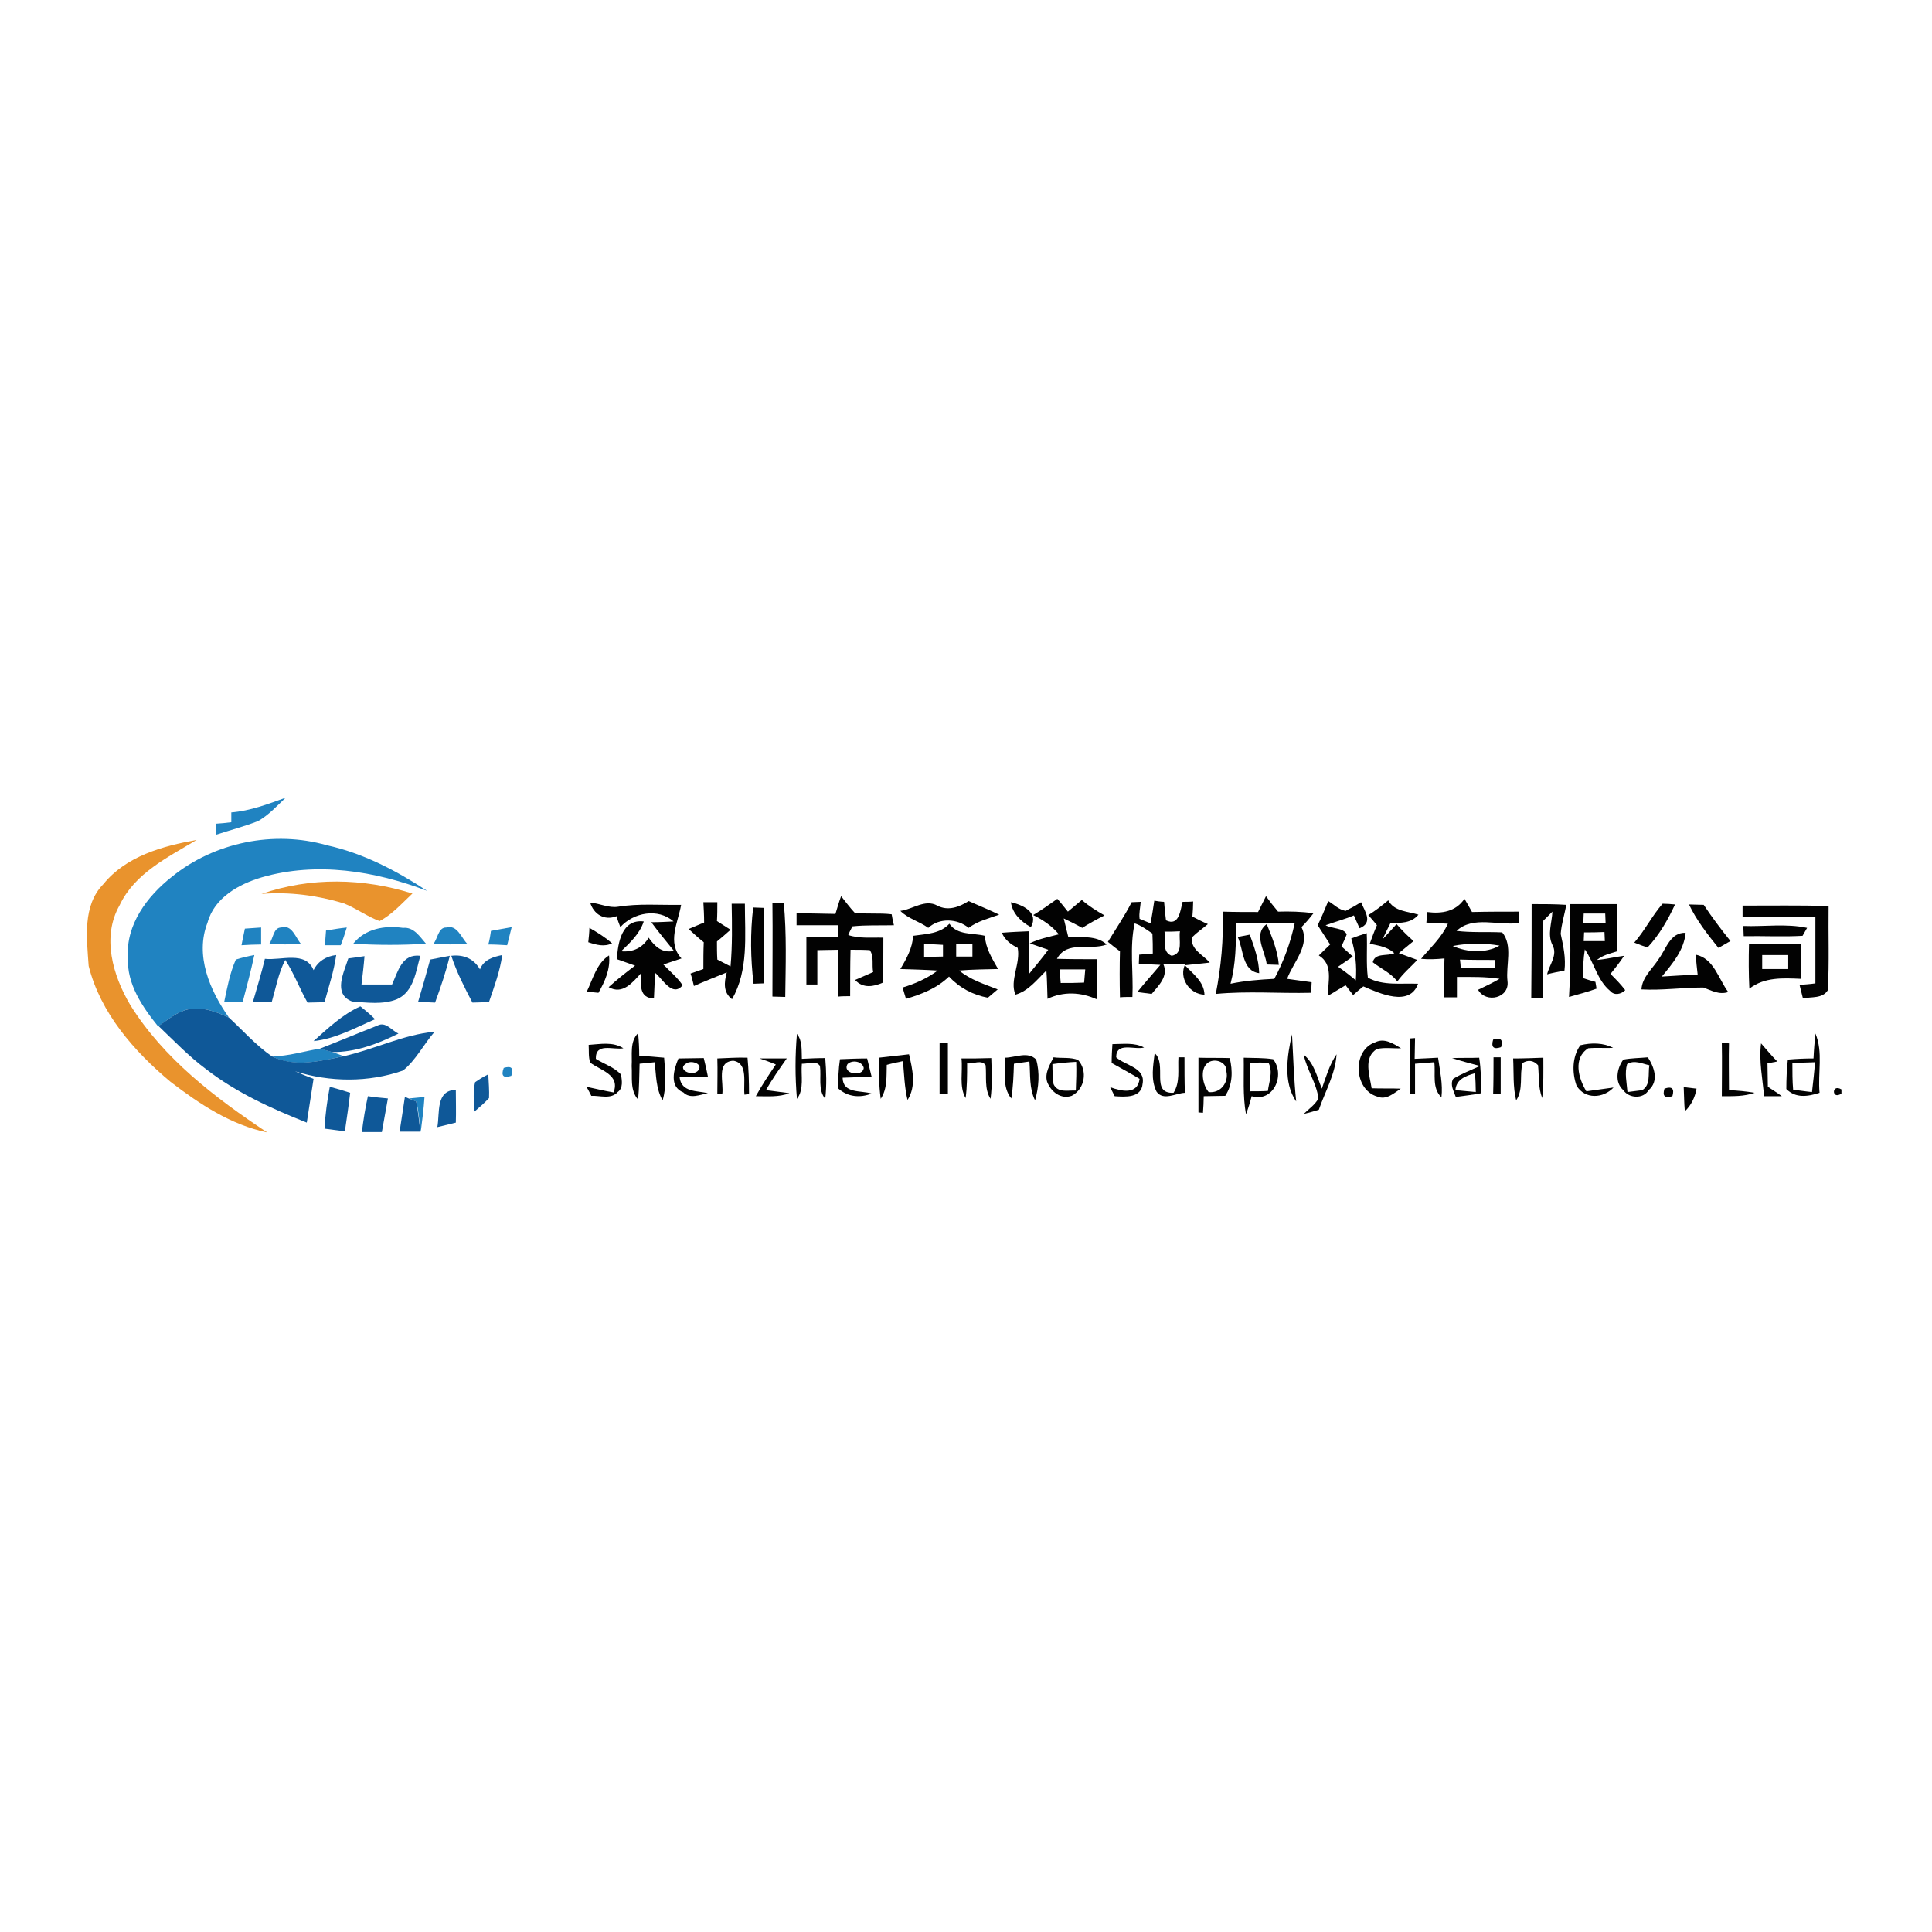<?xml version="1.0" encoding="utf-8"?>
<!-- Generator: Adobe Illustrator 21.1.0, SVG Export Plug-In . SVG Version: 6.00 Build 0)  -->
<svg version="1.1" id="Layer_1" xmlns="http://www.w3.org/2000/svg" xmlns:xlink="http://www.w3.org/1999/xlink" x="0px" y="0px"
	 viewBox="0 0 512 512" style="enable-background:new 0 0 512 512;" xml:space="preserve">
<style type="text/css">
	.st0{fill:#FFFFFF;}
	.st1{fill:#2083C1;}
	.st2{fill:#020202;}
	.st3{fill:#E9932D;}
	.st4{fill:#0F5898;}
</style>
<rect class="st0" width="512" height="512"/>
<g id="_x23_2083c1ff">
	<path class="st1" d="M61.3,215.3c5-0.4,9.7-2.2,14.4-3.9c-2.3,2.2-4.5,4.6-7.3,6.2c-3.6,1.4-7.4,2.4-11.1,3.6
		c0-0.7-0.1-2.2-0.1-2.9c1.4-0.1,2.7-0.2,4.1-0.4C61.3,217.3,61.3,215.9,61.3,215.3z"/>
	<path class="st1" d="M45.5,232.4c11.3-9.2,27.1-12.4,41.1-8.4c9.6,2.1,18.4,6.7,26.6,12.1c-13.8-5.3-29.3-7.8-43.8-3.6
		c-6.1,1.8-12.6,5.4-14.4,12c-3.4,8.7,0.6,18,5.7,25.2c-3.4-1.6-7.1-3-10.9-2.2c-3,0.7-5.4,2.8-7.9,4.5c-4.2-5.2-8.3-11.2-8-18.2
		C33.3,245.1,39,237.5,45.5,232.4z"/>
	<path class="st1" d="M64.9,246.1c1.4-0.1,2.8-0.2,4.3-0.3c0,1.1,0,3.3,0,4.5c-1.7,0-3.4,0.1-5.2,0.2
		C64.2,249.3,64.7,247.2,64.9,246.1z"/>
	<path class="st1" d="M71.3,250.2c1.1-1.3,1.1-4.4,3.2-4.4c2.9-0.9,3.8,2.7,5.3,4.4C77,250.3,74.2,250.3,71.3,250.2z"/>
	<path class="st1" d="M86.4,246.6c1.8-0.3,3.6-0.6,5.5-0.8c-0.5,1.6-1,3.2-1.6,4.7c-1.4,0-2.8,0-4.2,0
		C86.2,249.2,86.3,247.9,86.4,246.6z"/>
	<path class="st1" d="M93.6,250.1c3.2-4,8.3-4.9,13.2-4.2c2.9-0.3,4.5,2.4,6.1,4.2C106.6,250.5,100.1,250.5,93.6,250.1z"/>
	<path class="st1" d="M114.8,250.2c1.2-1.3,1.3-4.5,3.5-4.4c2.9-0.8,3.9,2.7,5.6,4.4C120.9,250.3,117.8,250.3,114.8,250.2z"/>
	<path class="st1" d="M130.1,246.7c1.8-0.3,3.7-0.7,5.5-1c-0.4,1.6-0.8,3.2-1.2,4.8c-1.6-0.1-3.3-0.2-5-0.2
		C129.7,249.4,130,247.6,130.1,246.7z"/>
	<path class="st1" d="M62.5,254.3c1.6-0.5,3.2-0.9,4.9-1.2c-0.9,4.2-2,8.3-3.1,12.5c-1.6,0-3.3,0-4.9,0
		C60.2,261.8,60.9,257.9,62.5,254.3z"/>
	<path class="st2" d="M395.7,275.5c2-0.6,2.7,0,2.1,2C395.8,278.2,395.1,277.5,395.7,275.5z"/>
	<path class="st1" d="M72,279.9c4.4,0.1,8.6-1.4,12.9-2c0.8,0.2,2.4,0.7,3.2,0.9c0.8,0.3,2.3,0.8,3,1.1
		C84.9,281.2,77.9,283,72,279.9z"/>
	<path class="st2" d="M395.8,280.2c0.5,0,1.4,0,1.9,0c0,3.2,0,6.4,0,9.7c-0.5,0-1.5,0-2,0C395.8,286.7,395.8,283.5,395.8,280.2z"/>
	<path class="st1" d="M133.5,283c2-0.6,2.7,0,2,2.1C133.4,285.8,132.7,285.1,133.5,283z"/>
	<path class="st1" d="M108.4,291.1c1.4-0.1,2.8-0.3,4.1-0.4c-0.2,3.1-0.6,6.2-1,9.3c-0.3-2.7-0.6-5.4-1.1-8
		C109.9,291.7,108.9,291.3,108.4,291.1z"/>
</g>
<g id="_x23_e9932dff">
	<path class="st3" d="M27.4,234.3c6-7.4,15.7-10.1,24.7-11.7c-7.6,4.6-16.4,8.8-20.4,17.3c-4.8,8.4-1.8,18.6,2.8,26.4
		c8.9,14.3,22.5,24.6,36.3,33.8c-9.6-2-17.9-7.5-25.6-13.4c-9.7-8.1-18.6-18.3-21.7-30.7C23,248.7,21.8,240,27.4,234.3z"/>
	<path class="st3" d="M69.3,236.9c13-4.5,27-4.2,40-0.1c-2.8,2.6-5.3,5.5-8.7,7.3c-3.3-1.2-6.2-3.4-9.5-4.7
		C84.1,237.3,76.7,236.3,69.3,236.9z"/>
</g>
<g id="_x23_020202ff">
	<path class="st2" d="M273.8,242.5c2.2-1.3,4.3-2.8,6.4-4.3c1,1.1,1.9,2.3,2.8,3.4c1.2-1,2.5-2.1,3.7-3.1c1.8,1.6,3.9,2.9,6,4.1
		c-2,1-4,2.1-5.9,3.3c-1.6-0.9-3.3-1.7-4.9-2.5c0.4,1.6,0.8,3.3,1.2,4.9c3.5,0.2,7.4-0.5,10.2,2c-4.4,1.7-10.5-1.2-13.2,3.8
		c3.5,0.1,7.1,0.1,10.6,0.1c0,3.5,0,7.1-0.1,10.6c-4.2-1.9-8.8-2.1-13-0.1c-0.1-2.5-0.1-5-0.3-7.5c-2.5,2.4-4.7,5.4-8.2,6.4
		c-1.6-3.8,1.4-8.2,0.6-12.4c-1.8-0.9-3.4-2.1-4.2-4c2.3-0.2,4.7-0.3,7.1-0.4c0,3.7,0,7.5,0.1,11.3c1.7-2.1,3.5-4.2,5.1-6.4
		c-1.2-0.4-3.7-1.3-4.9-1.7c2.4-1.2,5.1-1.7,7.7-2.4C278.8,245.4,276.4,243.8,273.8,242.5 M280.8,256.9c0.1,1.2,0.2,2.4,0.3,3.6
		c2,0,4.1,0,6.2-0.1c0.1-1.2,0.2-2.3,0.3-3.5C285.3,256.9,283,256.9,280.8,256.9z"/>
	<path class="st2" d="M156.4,239.2c2.5,0.2,4.9,1.5,7.4,1.1c5.5-0.9,11.1-0.4,16.7-0.5c-0.8,4.7-3.8,10,0.1,14.2
		c-1.6,0.5-3.2,1.1-4.8,1.6c1.7,1.8,3.7,3.4,5.1,5.5c-2.7,3.3-5.3-1.7-7.3-3.3c-0.1,2.3-0.2,4.5-0.3,6.8c-4-0.1-3.5-3.7-3.4-6.7
		c-2.3,2.5-4.9,5.8-8.6,3.7c2.2-2,4.6-3.9,7-5.7c-1.6-0.6-3.2-1.1-4.8-1.7c0.2-4.3,1.3-10.7,7.1-10c-1.1,3.3-3.6,5.6-6,7.9
		c3.1,0.3,5.7-0.9,7.3-3.6c1.6,2.3,3.6,4.2,6.7,3.5c-2-2.5-4.1-5-6-7.6c1.9,0,3.9-0.1,5.9-0.2c-4.1-3.6-10.6-2.4-14.1,1.5
		c-0.3-0.7-0.8-2.1-1-2.9C160.1,244.1,157.3,242.2,156.4,239.2z"/>
	<path class="st2" d="M186.4,239.1c1.2,0,2.5,0,3.7,0c0,1.7,0,3.4-0.1,5c1.2,0.8,2.4,1.5,3.6,2.3c-1.2,1.1-2.4,2.1-3.6,3.1
		c0,1.6,0,3.2,0.1,4.8c1.2,0.6,2.3,1.2,3.5,1.8c0.5-5.5,0.4-11.1,0.3-16.6c0.9,0,2.6,0,3.5,0c0,8.5,1,17.6-3.4,25.3
		c-2.4-1.8-2.1-4.5-1.4-7.1c-2.9,1.2-5.8,2.3-8.7,3.6c-0.2-0.8-0.6-2.5-0.9-3.3c0.8-0.3,2.5-0.9,3.4-1.2c0-2.4,0-4.7,0.1-7.1
		c-1.4-1.1-2.7-2.3-4-3.5c1-0.4,3-1.3,4.1-1.7C186.6,242.6,186.5,240.8,186.4,239.1z"/>
	<path class="st2" d="M204.7,239.2c0.8,0,2.3,0,3,0c0.8,8.3,0.5,16.7,0.4,25c-0.8,0-2.6-0.1-3.4-0.1
		C204.7,255.7,204.8,247.4,204.7,239.2z"/>
	<path class="st2" d="M221.4,242.2c0.5-1.6,0.9-3.1,1.5-4.7c1.2,1.5,2.3,3,3.6,4.4c3.2,0.4,6.5,0,9.8,0.4c0.1,0.7,0.4,2.2,0.6,2.9
		c-3.7,0.1-7.3-0.1-11,0.3c-0.3,0.6-0.9,1.7-1.1,2.3c3,1,6.2,0.6,9.3,0.7c0,4,0,8-0.1,11.9c-2.5,1.1-5.3,1.6-7.4-0.7
		c1.6-0.7,3.2-1.4,4.8-2.1c-0.4-1.9,0.3-4.1-0.9-5.8c-1.7-0.1-3.4-0.1-5.1-0.1c-0.1,4.1-0.1,8.2-0.1,12.3c-0.8,0-2.3,0-3.1,0.1
		c0-4.1,0-8.2,0-12.4c-1.9,0-3.7,0.1-5.6,0.1c0,3,0,6,0,9.1c-0.7,0-2.2,0-2.9,0c0-4.2,0-8.3,0-12.5c2.8,0,5.7,0,8.5,0
		c0-0.8,0-2.4,0-3.2c-3.7,0-7.4,0-11.1,0c0-0.8,0-2.4,0-3.2C214.4,242.1,217.9,242.1,221.4,242.2z"/>
	<path class="st2" d="M238.6,241.4c3.3-0.4,6.5-3.2,9.8-1.4c2.8,1.5,5.8,0.4,8.3-1.2c2.7,1.2,5.4,2.3,8.1,3.6
		c-2.8,1-5.7,1.7-8.1,3.5c-3-2.5-7.8-2.7-10.7,0C243.7,244.2,240.7,243.5,238.6,241.4z"/>
	<path class="st2" d="M267.9,239.1c3.1,0.7,7.5,2.7,5.3,6.6C270.6,244.3,268.3,242.1,267.9,239.1z"/>
	<path class="st2" d="M299.9,239.1c0.6,0,1.8-0.1,2.4-0.1c-0.1,1.5-0.5,3-0.3,4.5c0.7,0.3,2.2,0.9,2.9,1.2c0.4-2,0.7-4,1-6
		c0.6,0.1,1.9,0.3,2.6,0.3c0.1,1.6,0.3,3.3,0.5,4.9c3.5,1.7,3.8-2.7,4.4-4.9c0.7,0,2.1,0,2.8-0.1c0,1-0.1,3-0.2,4
		c1.3,0.7,2.7,1.4,4.1,2c-1.4,1.2-2.9,2.2-4.2,3.5c-0.5,3.2,2.9,4.6,4.7,6.7c-2.2,0.2-4.4,0.5-6.6,0.7c2.2,2.3,5.1,4.4,5.2,7.8
		c-4-0.1-6.9-4.5-5.1-8.1c-1.9,0-3.9,0-5.8,0c1.4,3.2-1.2,5.6-3.1,7.9c-1-0.1-2.9-0.4-3.8-0.5c2-2.5,4.1-4.8,6.1-7.2
		c-1.4-0.1-4.3-0.2-5.7-0.2c0-0.6,0.1-1.9,0.1-2.5c0.9-0.1,2.7-0.2,3.6-0.3c0-1.7,0-3.5-0.1-5.3c-1.5-1-2.9-2.1-4.7-2.7
		c-1.4,6.3-0.3,13-0.6,19.5c-0.8,0-2.5,0-3.3,0.1c-0.1-4.1-0.1-8.2,0-12.2c-1.1-0.8-2.1-1.6-3.2-2.5
		C295.7,246.2,298,242.8,299.9,239.1 M308.6,246.9c0.4,2.2-0.8,5.3,1.9,6.4c3.2-0.6,1.8-4.2,2.2-6.5
		C311.3,246.9,310,246.9,308.6,246.9z"/>
	<path class="st2" d="M333.4,241.7c0.7-1.4,1.4-2.8,2.1-4.2c1,1.4,2.1,2.8,3.2,4.1c3.1-0.1,6.2,0,9.4,0.4c-1,1.3-2,2.5-3.2,3.7
		c2.4,4.8-2.2,9.3-3.8,13.7c2.2,0.3,4.3,0.6,6.5,0.9c0,0.7-0.1,2.1-0.2,2.8c-8.4,0.2-16.8-0.5-25.2,0.3c1.4-7.2,2.1-14.5,1.8-21.8
		C327.1,241.7,330.2,241.7,333.4,241.7 M327.5,244.7c0.1,5.4,0,10.8-1.4,16c3.8-0.8,7.7-1.1,11.6-1.3c2.5-4.6,4.3-9.6,5.4-14.7
		C337.8,244.7,332.7,244.7,327.5,244.7z"/>
	<path class="st2" d="M352,238.8c1.5,0.9,2.8,2.3,4.6,2.6c1.4-0.7,2.8-1.5,4.1-2.3c1,2.5,3.3,5.4-0.4,6.9c-0.4-0.8-1.1-2.5-1.5-3.4
		c-2.4,1-5,1.7-7.5,2.6c1.7,1,4.7,0.6,5.6,2.4c-0.4,1.1-0.9,2.1-1.4,3.2c1,0.9,2,1.8,3,2.7c-1.3,0.9-2.6,1.8-3.9,2.7
		c1.6,1.1,3.2,2.3,4.7,3.6c0.3-3.8-0.1-7.5-1.2-11.1c1-0.4,3.1-1.1,4.1-1.4c0.2,3.9-0.2,7.9,0.3,11.8c4.1,2.2,8.8,1.4,13.3,1.6
		c-2.2,6.2-10.1,2.6-14.5,0.7c-0.9,0.7-1.8,1.5-2.7,2.3c-0.7-0.9-1.3-1.7-2-2.6c-1.6,0.9-3.1,1.9-4.7,2.8c0-3.8,1.5-8.3-2.4-10.7
		c1-1,2-1.9,3-2.9c-1.1-1.7-2.2-3.4-3.3-5.1C350.3,243,351.1,240.9,352,238.8z"/>
	<path class="st2" d="M362.6,242.5c1.9-1.1,3.6-2.5,5.3-3.9c1.6,3,5.2,2.9,8,3.8c-1.9,2.3-4.7,2.2-7.4,2.2c-0.7,1.4-1.4,2.8-2.1,4.3
		c1.3-1.3,2.5-2.7,3.7-4c1.4,1.6,2.9,3.1,4.5,4.5c-1.3,1.1-2.6,2.1-3.9,3.2c1.6,0.6,3.3,1.2,4.9,1.8c-1.8,1.9-3.8,3.6-5.3,5.7
		c-1.7-2.3-4.4-3.4-6.5-5.1c0.6-2.6,3.9-1.5,5.7-2.4c-1.8-1.7-4.2-2-6.5-2.5c0.6-1.7,1.2-3.3,1.9-4.9
		C364.2,244.3,363.4,243.4,362.6,242.5z"/>
	<path class="st2" d="M378.2,241.7c3.9,0.5,7.6-0.1,9.9-3.5c0.7,1.2,1.4,2.4,2,3.5c4.2-0.1,8.3-0.1,12.5-0.1c0,0.7,0,2.3,0,3
		c-5.5,0.8-12.2-2-16.6,2.1c4,0.5,8,0.2,12.1,0.4c2.9,3.5,0.9,8.7,1.4,12.9c0.6,4.5-5.7,6-7.8,2.3c1.9-0.9,3.8-1.8,5.7-2.9
		c-3.7-0.6-7.5-0.5-11.3-0.5c0,1.8,0,3.6,0,5.4c-0.8,0-2.5,0-3.4,0c0-3.4,0-6.9,0.1-10.3c-2.1,0.2-4.2,0.3-6.2,0.1
		c2.5-3,5.5-5.7,7.1-9.3c-1.9-0.1-3.8-0.2-5.7-0.3C378.1,243.9,378.2,242.4,378.2,241.7 M385,250.7c3.8,1.7,8.7,2,12.4-0.1
		C393.3,249.9,389.1,249.9,385,250.7 M386.9,254.3c0.1,0.6,0.2,1.7,0.2,2.3c3-0.1,6-0.1,9,0c0-0.5,0.1-1.6,0.2-2.2
		C393.2,254.4,390,254.4,386.9,254.3z"/>
	<path class="st2" d="M199.6,240.5c0.7,0,2.1,0.1,2.8,0.1c0,6.7,0,13.3,0,20c-0.7,0-2,0.1-2.7,0.1
		C198.9,254,198.8,247.3,199.6,240.5z"/>
	<path class="st2" d="M405.9,239.6c3.1,0,6.2,0,9.2,0.2c-0.5,2.6-1.3,5.1-1.5,7.7c0.7,3.2,1.4,6.4,1,9.7c-1.1,0.2-3.5,0.7-4.6,1
		c0.6-2.6,2.9-5.1,1.4-7.8c-1.4-2.8-0.1-5.9,0-8.8c-0.6,0.6-1.8,1.8-2.4,2.4c-0.3,6.8,0,13.7-0.1,20.5c-0.8,0-2.3,0-3.1,0
		C405.9,256.1,405.9,247.9,405.9,239.6z"/>
	<path class="st2" d="M416,239.6c4.2,0,8.4,0,12.6,0c0,4.2,0,8.3,0,12.5c-1.9,0.6-3.8,1-5.4,2.3c2.4-0.2,4.8-0.8,7.2-1.1
		c-1.1,1.7-2.4,3.3-3.6,4.8c1.4,1.4,2.7,2.7,3.9,4.3c-1.1,1.1-2.9,1.5-4,0.2c-3.4-2.8-4.2-7.4-6.7-11c-0.4,2.5-0.5,5-0.5,7.6
		c0.8,0.3,2.5,0.8,3.3,1c0.1,0.4,0.2,1.3,0.3,1.8c-2.4,0.9-4.9,1.5-7.3,2.2C416.3,256,416.2,247.8,416,239.6 M419.7,242.1
		c0,0.6-0.1,1.8-0.1,2.5c1.9,0,3.9,0,5.9,0c0-0.6-0.1-1.9-0.1-2.5C423.4,242.1,421.5,242.1,419.7,242.1 M419.8,247.1
		c0,0.6-0.1,1.7-0.1,2.3c1.8,0,3.7,0,5.6,0c0-0.6-0.1-1.8-0.1-2.4C423.3,247.1,421.5,247.1,419.8,247.1z"/>
	<path class="st2" d="M433.1,249.8c2.8-3.2,4.7-7.1,7.5-10.3c0.8,0,2.4,0.1,3.3,0.2c-1.9,4.1-4.2,8.1-7.3,11.4
		C435.4,250.7,434.3,250.3,433.1,249.8z"/>
	<path class="st2" d="M447.6,239.7c1,0,2.9,0.1,3.9,0.1c2.2,3.3,4.6,6.5,7.1,9.6c-0.8,0.4-2.4,1.4-3.2,1.8
		C452.5,247.6,449.6,243.9,447.6,239.7z"/>
	<path class="st2" d="M461.8,240c7.6,0,15.2-0.1,22.8,0.1c-0.1,7.4,0.2,14.9-0.2,22.3c-1.4,2.3-4.4,1.7-6.6,2.2
		c-0.2-0.9-0.7-2.7-0.9-3.6c1.4-0.1,2.8-0.2,4.2-0.4c0-5.8,0-11.6,0-17.5c-6.4,0-12.9,0-19.3,0C461.8,242.4,461.8,240.8,461.8,240z"
		/>
	<path class="st2" d="M242,248c3.4-0.5,7.1-0.5,9.6-3.2c2.1,3.1,6.1,2.4,9.4,3.2c0.2,3.3,1.9,6,3.5,8.8c-3.4,0.1-6.9,0.1-10.3,0.4
		c3,2.5,6.7,3.6,10.2,5c-0.6,0.5-1.9,1.6-2.6,2.2c-3.9-0.7-7.5-2.6-10.3-5.6c-3.2,3.1-7.3,4.7-11.4,5.9c-0.2-0.7-0.7-2.2-0.9-3
		c3.3-1,6.5-2.4,9.3-4.5c-3.3-0.2-6.6-0.3-9.9-0.4C240.3,254,241.8,251.2,242,248 M244.9,250.2c0,0.8,0,2.5,0,3.4
		c1.7,0,3.3-0.1,5-0.1c0-0.8,0-2.3,0-3.1C248.3,250.3,246.6,250.2,244.9,250.2 M253.4,250.2c0,0.8,0,2.5,0,3.3c1.4,0,2.9,0,4.3,0
		c0-0.8,0-2.5,0-3.3C256.3,250.2,254.8,250.2,253.4,250.2z"/>
	<path class="st2" d="M462,245.4c5.6,0.2,11.4-0.7,16.9,0.5c-0.3,0.5-0.9,1.6-1.2,2.1c-5.2,0.3-10.4,0-15.6,0.1
		C462.1,247.5,462,246.1,462,245.4z"/>
	<path class="st2" d="M156.2,245.9c2.1,1.2,4.2,2.5,6,4.1c-2.1,1-4.2,0.4-6.3-0.3C156,248.8,156.2,246.9,156.2,245.9z"/>
	<path class="st2" d="M335.7,255.6c-0.4-3.6-3.7-8,0-10.7c1.4,3.5,2.9,7,3.2,10.8C338.1,255.7,336.5,255.6,335.7,255.6z"/>
	<path class="st2" d="M328,248.3c1.1-0.2,2.2-0.4,3.2-0.6c1.2,3.3,2.4,6.6,2.5,10.2C329.1,257.3,329.6,251.6,328,248.3z"/>
	<path class="st2" d="M439.6,254.1c2-2.7,3-7,7.1-6.9c-0.4,4.6-3.5,8.2-6.3,11.6c3.1-0.2,6.3-0.4,9.5-0.5c-0.2-1.7-0.4-3.5-0.5-5.3
		c4.8,1,6,6.4,8.6,9.9c-2.4,0.8-4.4-0.4-6.6-1.2c-5.5,0-10.9,0.8-16.4,0.5C435.2,258.9,437.9,256.8,439.6,254.1z"/>
	<path class="st2" d="M463.5,250.2c4.6,0,9.1,0,13.7,0c0,3.1,0,6.1,0,9.2c-4.7-0.2-9.6-0.5-13.6,2.6
		C463.4,258.1,463.4,254.1,463.5,250.2 M467,253.1c0,1.2,0,2.5,0,3.7c2.3,0,4.6,0,6.9,0c0-1.2,0-2.5,0-3.7
		C471.5,253.1,469.3,253.1,467,253.1z"/>
	<path class="st2" d="M155.5,262.8c1.6-3.3,2.6-7.5,5.9-9.6c0.4,3.6-1.1,6.9-2.8,9.9C157.6,263,156.5,262.9,155.5,262.8z"/>
	<path class="st2" d="M211.2,274c1.5,1.9,1.2,4.4,1.3,6.6c2-0.1,4.1-0.2,6.2-0.2c0.3,3.6,0.4,7.2,0,10.8c-2-2.4-1-5.8-1.4-8.7
		c-1-1.6-3.2-0.5-4.8-0.6c-0.3,3.1,0.7,6.7-1.3,9.3C210.7,285.4,210.7,279.7,211.2,274z"/>
	<path class="st2" d="M343.5,291.9c-3.5-5.1-2.4-12.2-1.1-17.8C342.7,280,342.9,285.9,343.5,291.9z"/>
	<path class="st2" d="M373.6,275.2c0.3,0,1-0.1,1.4-0.1c0,1.8-0.1,3.7-0.1,5.5c2-0.1,4.1-0.2,6.2-0.3c0.5,3.5,1.3,7,0.9,10.5
		c-2.6-2.5-1.5-6.2-1.9-9.3c-1.3,0.1-3.8,0.3-5.1,0.4c0,2.7,0,5.3,0,8c-0.3,0-1-0.1-1.3-0.1C373.7,284.9,373.7,280.1,373.6,275.2z"
		/>
	<path class="st2" d="M481.1,273.9c2.1,4.9,0.6,10.5,1.1,15.7c-3.1,1-6.3,1.5-8.8-1c0-2.6,0.1-5.2,0.4-7.8c2.3-0.2,4.5-0.3,6.8-0.3
		C480.7,278.2,480.9,276,481.1,273.9 M475,281.7c0,2.4,0,4.8,0.2,7.1c1.2,0.1,3.7,0.5,5,0.6c0.3-2.6,0.6-5.2,0.8-7.9
		C478.9,281.6,477,281.6,475,281.7z"/>
	<path class="st2" d="M156,276.9c3.1-0.2,6.4-0.9,9.2,0.9c-2.8,0.5-7.4-1.6-7.3,2.8c2.2,1.4,4.9,2.2,6.7,4.2
		c0.2,1.6,0.6,3.5-0.9,4.6c-1.8,2-4.7,0.9-7,1c-0.3-0.6-0.9-1.8-1.3-2.4c2.4,0.5,4.8,1.1,7.2,1.5c1.8-4.7-3.4-5.8-6.2-7.9
		C155.9,280,156.1,278.4,156,276.9z"/>
	<path class="st2" d="M294.8,276.7c2.8,0,5.8-0.5,8.4,0.9c-2.6,0.7-7.4-1.6-7.4,2.6c2.4,2.2,7.8,2.7,7,7c-0.3,3.8-4.6,3.5-7.4,3.3
		c-0.3-0.6-0.9-1.8-1.2-2.4c2.9,1.1,7.3,2.1,7.8-2.2c-2.5-1.5-4.9-2.8-7.4-4.2C294.6,279.9,294.7,278.3,294.8,276.7z"/>
	<path class="st2" d="M418.8,277c2.9-0.7,6.1-0.7,8.7,0.7c-2.2,0.1-4.4-0.1-6.6,0.1c-4.1,2.6-2.6,8-0.5,11.4c2.4-0.3,4.8-0.7,7.2-1
		c-2.7,2.9-7.6,3.2-9.8-0.5C416.6,284.3,416.6,280.1,418.8,277z"/>
	<path class="st2" d="M456.3,276.4c0.5,0,1.4,0.1,1.9,0.1c-0.1,4.1,0,8.3,0,12.4c2.3,0.1,4.5,0.3,6.8,0.7c-2.8,1-5.8,0.9-8.7,0.9
		C456.3,285.8,456.4,281.1,456.3,276.4z"/>
	<path class="st2" d="M466.7,276.5c1.4,1.6,2.8,3.3,4.3,4.8c-0.6,0.1-2,0.4-2.6,0.5c0,2.1,0.1,4.1,0.1,6.2c1.2,0.8,2.5,1.6,3.7,2.5
		c-1.6,0-3.1,0-4.7,0C467.1,285.8,466.1,281.2,466.7,276.5z"/>
	<path class="st2" d="M179.8,280.5c2.2,0,4.4-0.1,6.7-0.1c0.4,1.6,0.8,3.3,1.1,4.9c-2.5,0.1-5,0.1-7.5,0.2c0.5,4,4.5,3.5,7.5,4.2
		c-2.1,0.4-4.7,1.6-6.5-0.2C177.3,288,178.5,283.5,179.8,280.5 M182.1,281.7c-3.2,1.6,1.5,3.9,3,1.9
		C186.3,281.9,183.3,281,182.1,281.7z"/>
	<path class="st2" d="M190.1,280.5c2.7-0.1,5.3-0.3,8-0.2c0.3,3.2,0.4,6.4,0.4,9.6l-1.2,0.2c-0.4-2.9,1.1-8.4-3-9
		c-4.6,0.3-2.4,5.9-2.9,8.9l-1.3-0.1C190.1,286.8,190.2,283.7,190.1,280.5z"/>
	<path class="st2" d="M201.3,280.5c2.4,0,4.8,0,7.2,0c-1.9,2.7-3.9,5.5-5.5,8.4c1.6,0.2,4.7,0.6,6.2,0.8c-2.8,1.1-5.9,0.8-8.9,0.8
		c1.6-2.9,3.4-5.6,5.3-8.4C204.2,281.5,202.8,281,201.3,280.5z"/>
	<path class="st2" d="M222.6,280.7c2.4-0.1,4.8-0.2,7.2-0.2c0.4,1.6,0.8,3.3,1.2,4.9c-2.6,0-5.1,0.1-7.7,0.2
		c0.1,4.3,4.8,3.3,7.7,4.2c-3.1,1.2-6.3,0.9-8.8-1.3C222.1,285.9,222.2,283.3,222.6,280.7 M224.6,282c-1.5,2.6,4.1,3.5,4.3,1
		C228.5,281.2,225.8,280.8,224.6,282z"/>
	<path class="st2" d="M254.8,280.5c2.6,0,5.2,0,7.9-0.1c0.1,3.6,0.3,7.2-0.2,10.8c-1.7-2.7-1-5.9-1.3-8.9c-1.1-1.6-3.3-0.3-4.9-0.5
		c0,3.1,0,6.2-0.4,9.2C254.1,287.9,255.2,284,254.8,280.5z"/>
	<path class="st2" d="M279.2,280.2c2.1,0.3,4.5-0.1,6.5,0.7c2.6,2.9,1.8,7.7-1.7,9.5c-2.9,1-5.5-1.1-6.5-3.7
		C276.8,284.4,278.2,282.2,279.2,280.2 M278.9,282c0,1.8,0.1,3.6,0.3,5.3c1.1,2.4,3.8,1.6,5.9,1.7c0.1-2.5,0.2-5.1,0.1-7.6
		C283.1,281.5,281,281.7,278.9,282z"/>
	<path class="st2" d="M306,279.1c3.4,3-1.2,10.8,5,10.5c1.8-2.8,1.1-6.2,1.3-9.4c0.4,0,1.2,0,1.6,0c0,3.1,0,6.3,0.1,9.4
		c-2.4,0.1-5.7,2.2-7.5-0.3C304.9,286.1,305.6,282.4,306,279.1z"/>
	<path class="st2" d="M317.6,280.3c2.8,0.1,5.5,0,8.3,0.1c0.8,3.4,0.8,7-1.2,10c-1.9,0-3.8,0.1-5.7,0.1c0,1.1-0.1,3.3-0.2,4.4
		l-1.2-0.1C317.6,289.9,317.6,285.1,317.6,280.3 M319.9,281.8c-1.9,1.7-1.2,5.7,0.4,7.6c3.1,0.4,5.4-2.5,4.7-5.5
		C325.2,281.4,321.7,280.2,319.9,281.8z"/>
	<path class="st2" d="M329.6,280.3c2.6,0.1,5.2,0,7.8,0.4c3.3,4.3,0,11.5-5.7,9.8c-0.4,1.6-0.9,3.2-1.5,4.8
		C329.3,290.3,329.7,285.3,329.6,280.3 M331.2,281.7c0,2.5,0,5,0,7.5c1.2,0,3.6,0,4.8-0.1c0.3-2.4,1.4-5,0.2-7.4
		C334.6,281.5,332.9,281.6,331.2,281.7z"/>
	<path class="st2" d="M345.5,279.5c2.8,2.3,3.5,5.8,4.8,9c1.1-3.1,2-6.3,3.9-9.1c-0.3,5.2-3,9.8-4.7,14.7c-1.3,0.4-2.7,0.8-4,1.1
		c1.3-1.3,3-2.4,3.9-4.1C348.9,287,346.3,283.5,345.5,279.5z"/>
	<path class="st2" d="M384.8,280.4c2.4-0.1,4.8,0,7.2-0.1c0.5,3.1,0.5,6.3,0.6,9.4c-2.2,0.4-4.5,0.7-6.8,1c-0.5-1.5-1.6-3.2-0.7-4.8
		c2.3-1.4,4.7-2.3,7.1-3.4C389.7,281.8,387.2,281.2,384.8,280.4 M385.7,288.9c1.3,0.1,4.1,0.4,5.4,0.5c0-1.3-0.1-3.8-0.2-5
		C388.5,285.1,385.9,286,385.7,288.9z"/>
	<path class="st2" d="M401,280.5c2.6,0,5.3-0.1,8-0.2c0,3.6,0.1,7.2-0.3,10.7c-1.1-2.8-0.8-5.8-1.1-8.7c-1.2-1.3-2.6-1.5-4.1-0.6
		c-0.9,3.3,0.3,6.9-1.7,9.9C400.9,288,401.2,284.2,401,280.5z"/>
	<path class="st2" d="M430.2,280.8c2.1-0.4,4.3-0.4,6.5-0.6c1.7,2.6,3,6.3,0.2,8.7c-1.4,2.4-5.2,2.2-6.7,0
		C427.8,286.8,428.5,283.1,430.2,280.8 M431.2,282c-0.7,2.4-0.1,4.9,0.1,7.4c1-0.1,2.9-0.4,3.9-0.5c2.3-1.4,1.5-4.3,1.9-6.6
		C435.2,281.9,433.1,280.8,431.2,282z"/>
	<path class="st2" d="M441.1,288.5c2-0.7,2.7,0,2.1,2C441.2,291.1,440.5,290.5,441.1,288.5z"/>
</g>
<g id="_x23_0f5898ff">
	<path class="st4" d="M70.2,254.1c4.3,0.5,10.8-2.2,12.9,3c1.2-2.4,3.4-3.7,6-4c-0.6,4.3-2,8.4-3.1,12.5c-1.1,0-3.4,0.1-4.5,0.1
		c-2.1-3.7-3.6-7.8-5.9-11.3c-1.8,3.4-2.5,7.4-3.6,11.2c-1.2,0-3.8,0-5,0C68.1,261.7,69.3,257.9,70.2,254.1z"/>
	<path class="st4" d="M92.3,254c1.4-0.2,2.8-0.4,4.3-0.6c-0.2,2.5-0.5,5-0.8,7.5c2.7,0,5.4,0,8.1,0c1.6-3.5,2.6-8.2,7.5-7.6
		c-1.2,4.1-1.7,9.5-6.2,11.5c-3.7,1.5-8,0.9-11.9,0.6C88.1,263.4,91.2,257.6,92.3,254z"/>
	<path class="st4" d="M114,254.3c1.7-0.3,3.5-0.7,5.2-1c-1,4.2-2.4,8.3-3.9,12.4c-1.5-0.1-3-0.1-4.5-0.2
		C111.9,261.8,113,258,114,254.3z"/>
	<path class="st4" d="M119.6,253.3c3.3-0.4,6,0.8,7.6,3.6c1-2.6,3.5-3.3,5.9-3.8c-0.6,4.3-2.1,8.3-3.5,12.4
		c-1.1,0.1-3.3,0.2-4.4,0.2C123.1,261.7,121,257.6,119.6,253.3z"/>
	<path class="st4" d="M49.8,267.5c3.8-0.8,7.5,0.6,10.9,2.2c3.7,3.4,7.1,7.3,11.3,10.2c6,3,12.9,1.3,19.1,0
		c8.1-1.8,15.7-5.7,24.1-6.5c-2.9,3.3-5,7.6-8.4,10.3c-9.1,3.2-19.4,3.1-28.6,0.2c1.6,0.7,3.3,1.4,4.9,2c-0.6,3.9-1.2,7.7-1.8,11.6
		c-9.3-3.7-18.6-7.9-26.6-14.1c-4.6-3.4-8.6-7.6-12.7-11.5C44.4,270.3,46.8,268.2,49.8,267.5z"/>
	<path class="st4" d="M83.1,275.9c3.8-3.4,7.7-7.1,12.4-9.2c1.4,1.1,2.7,2.2,3.9,3.4C94.1,272.4,88.9,275.3,83.1,275.9z"/>
	<path class="st4" d="M100,271.8c2.2-1.2,3.8,1.3,5.6,2.1c-5.4,2.7-11.4,5-17.6,4.9c-0.8-0.2-2.4-0.7-3.2-0.9
		C89.9,275.9,94.9,273.8,100,271.8z"/>
	<path class="st2" d="M167.4,282.5c0.2-2.9-0.6-6.4,1.7-8.7c0.2,2,0.3,4,0.3,6c2.2,0.1,4.4,0.3,6.6,0.5c0.3,3.8,0.7,7.6-0.4,11.3
		c-1.8-3.1-1.7-6.7-2.1-10.1c-1,0.1-3,0.3-4,0.4c-0.1,3.2-0.1,6.4-0.4,9.5C166.9,288.9,167.6,285.5,167.4,282.5z"/>
	<path class="st2" d="M249,276.5c0.5,0,1.6-0.1,2.2-0.1c0,4.5,0,9,0,13.5c-0.5,0-1.6-0.1-2.2-0.1C249,285.3,249,280.9,249,276.5z"/>
	<path class="st2" d="M365,290.6c-6.3-1.8-6.7-12.4-0.5-14.4c2.4-1.2,4.8,0.4,6.8,1.6c-2.1,0.1-4.3-0.3-6.4,0.2
		c-3.7,2.2-1.9,7.1-1.4,10.4c2.6,0.1,5.2,0,7.7,0.1C369.4,289.7,367.4,291.6,365,290.6z"/>
	<path class="st2" d="M232.9,280.3c2.6-0.3,5.3-0.6,8-0.9c0.9,3.9,2,8.4-0.4,12.1c-0.8-3.4-0.9-6.8-1.2-10.3c-1.4,0.3-2.9,0.6-4.3,1
		c-0.1,3,0.2,6.3-1.6,9C232.9,287.6,232.9,284,232.9,280.3z"/>
	<path class="st2" d="M266.3,280.3c2.7,0,6.1-1.8,8.3,0.5c1,3.5,0.7,7.3-0.3,10.8c-1.6-3.2-1.2-6.8-1.5-10.3
		c-1.4,0.2-2.7,0.4-4.1,0.6c-0.1,3.1-0.2,6.2-0.7,9.2C265.5,288,266.5,283.9,266.3,280.3z"/>
	<path class="st4" d="M125.9,286.8c1.1-0.8,2.3-1.5,3.5-2.1c0.1,2.1,0.3,4.2,0.2,6.3c-1.2,1.3-2.6,2.5-3.9,3.6
		C125.6,292,125.3,289.4,125.9,286.8z"/>
	<path class="st2" d="M446.2,288.1c0.8,0.1,2.5,0.3,3.4,0.4c-0.4,2.3-1.4,4.4-3.1,6C446.3,292.3,446.3,290.2,446.2,288.1z"/>
	<path class="st4" d="M86,299.1c0.2-3.7,0.7-7.4,1.4-11.1c1.8,0.5,3.6,1,5.4,1.6c-0.4,3.4-0.9,6.8-1.4,10.2
		C89.6,299.6,87.8,299.3,86,299.1z"/>
	<path class="st2" d="M488,289.8c-2.6,1.8-2.7-2.7,0-1.1V289.8z"/>
	<path class="st4" d="M115.9,298.7c0.7-3.8-0.5-9.7,4.9-9.9c0,2.9,0.1,5.8,0,8.7C119.2,297.9,117.5,298.3,115.9,298.7z"/>
	<path class="st4" d="M97.5,290.5c1.3,0.2,3.9,0.5,5.3,0.6c-0.5,3-1.1,5.9-1.6,8.9c-1.3,0-4,0-5.3,0
		C96.3,296.8,96.8,293.6,97.5,290.5z"/>
	<path class="st4" d="M107.3,290.7l1,0.4c0.5,0.2,1.5,0.6,2,0.8c0.5,2.7,0.8,5.3,1.1,8c-1.4,0-4.1,0-5.5,0
		C106.4,296.9,106.8,293.8,107.3,290.7z"/>
</g>
</svg>
